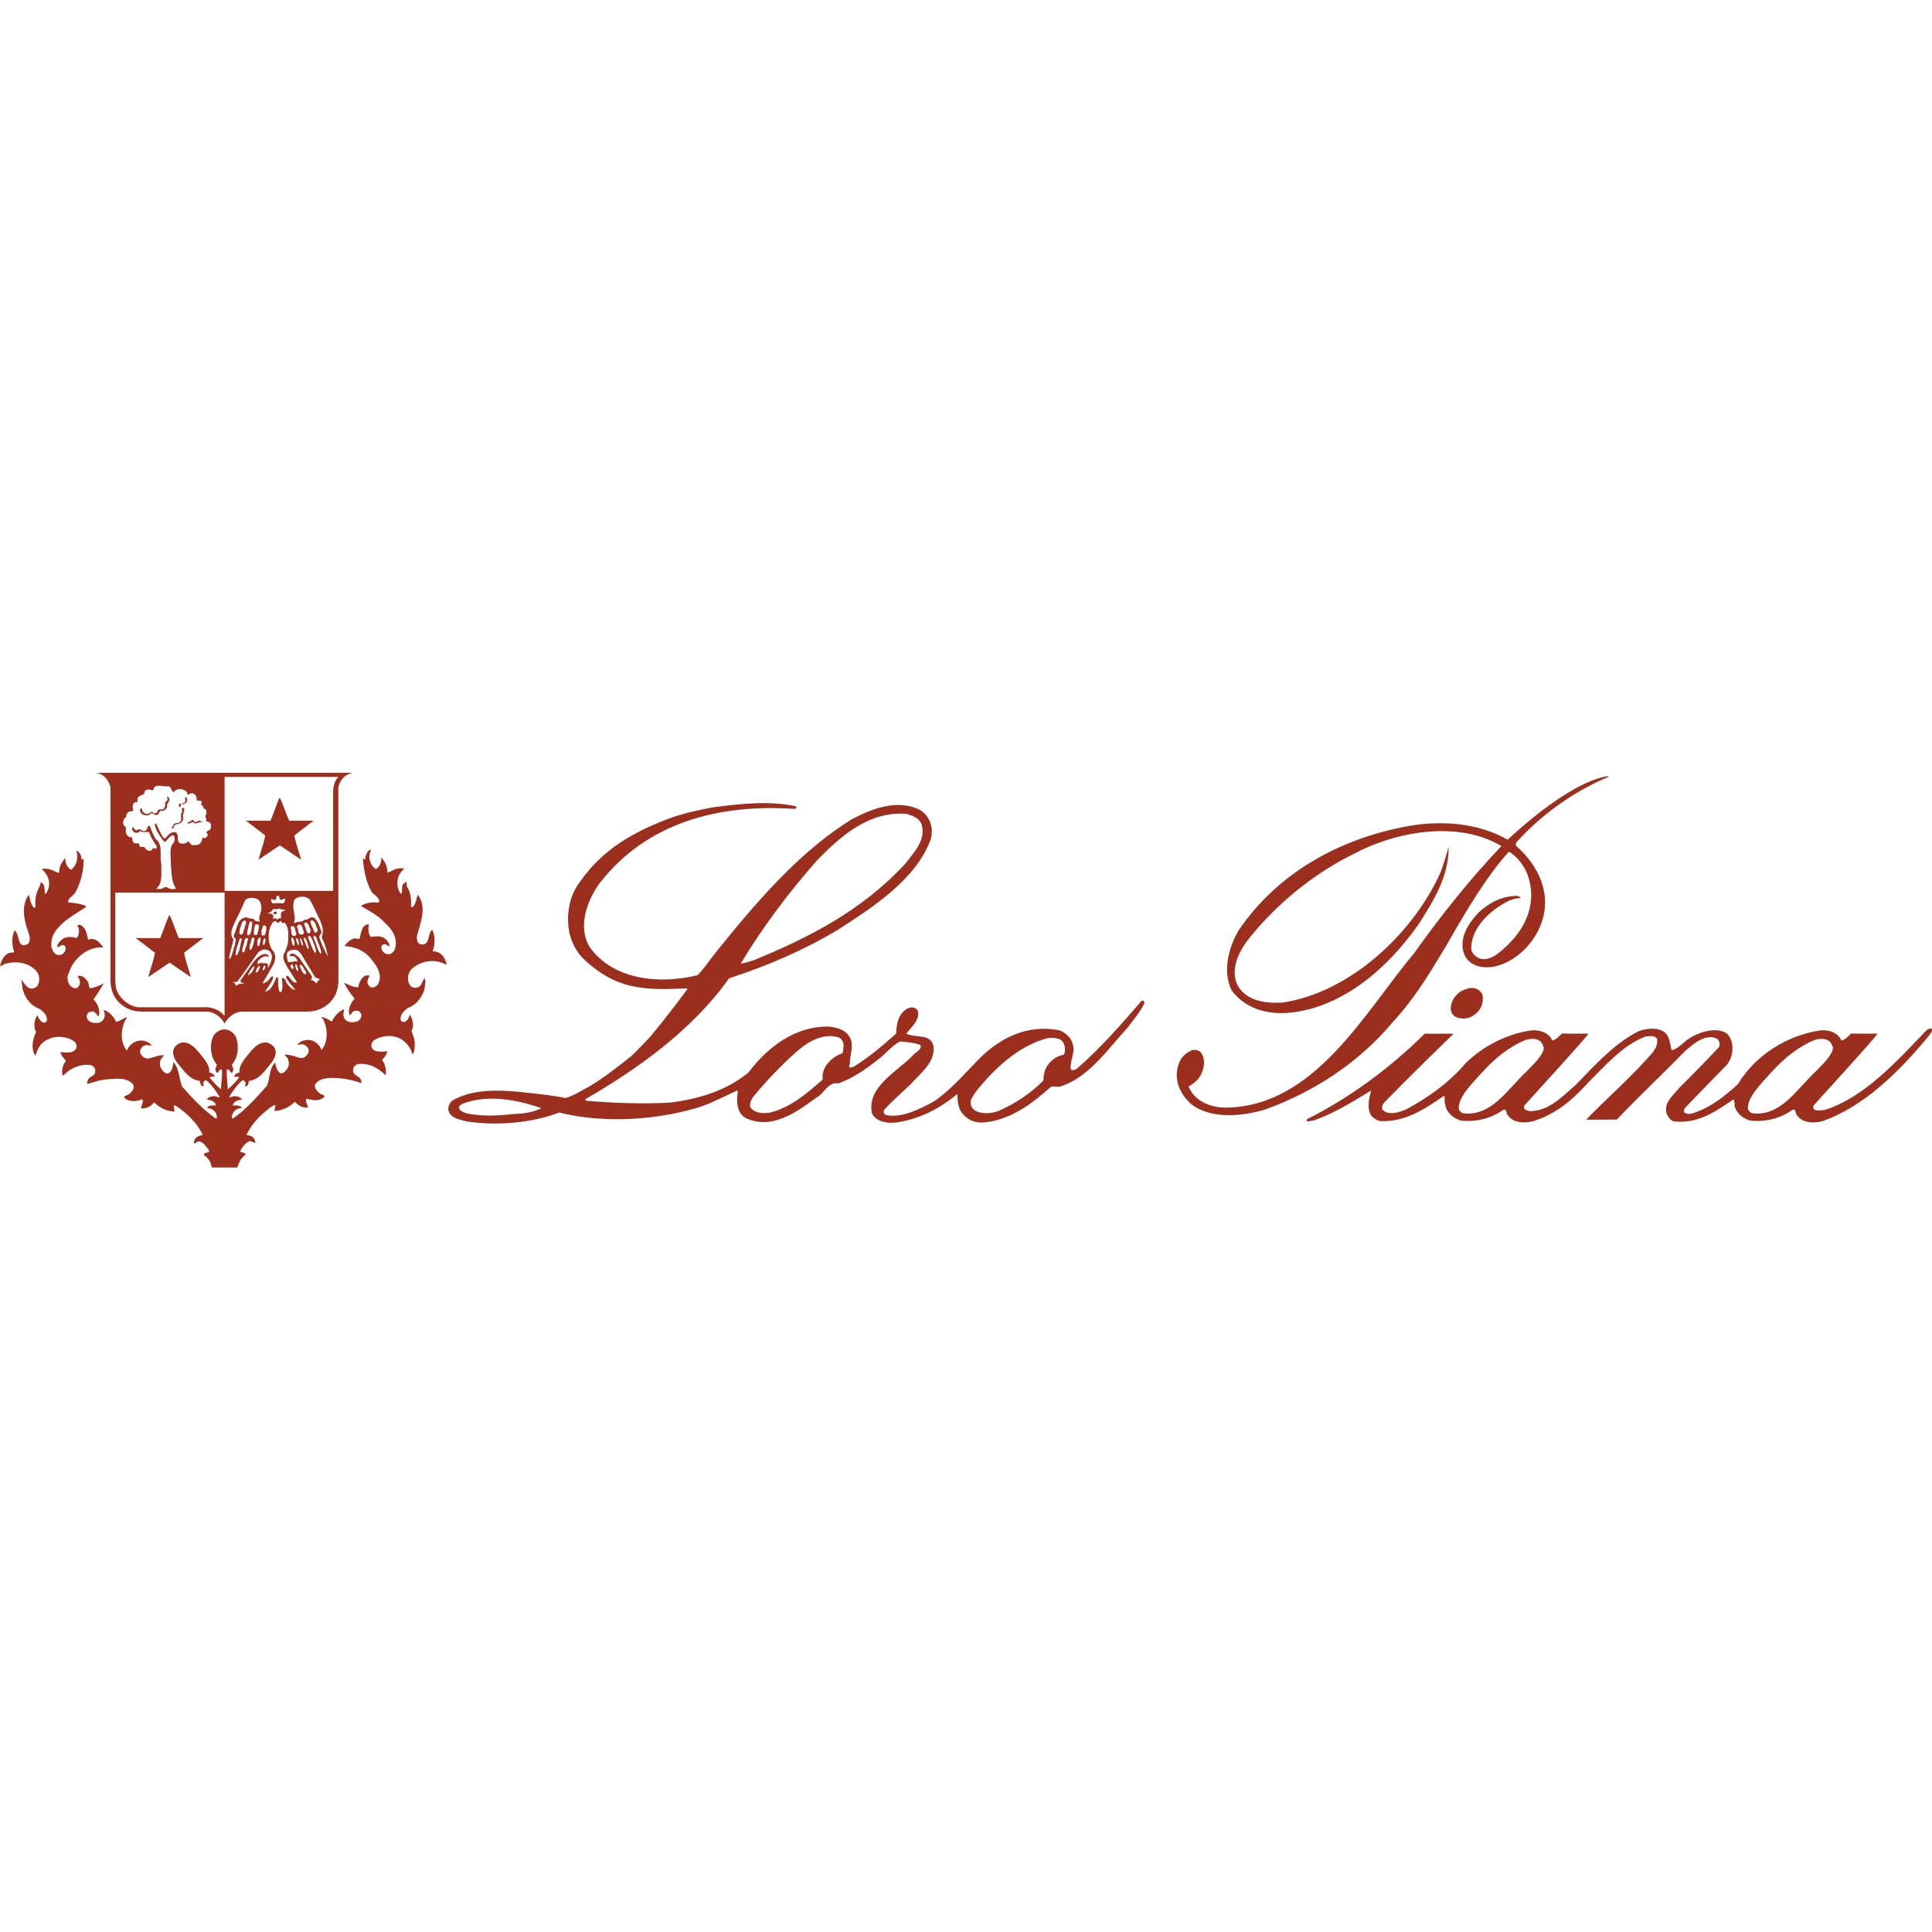 <svg width="180" height="180" viewBox="0 0 180 180" fill="none" xmlns="http://www.w3.org/2000/svg">
<g clip-path="url(#clip0_520_137)">
<path d="M20.924 95.362C20.639 94.791 19.998 94.319 19.365 94.247H13.399C12.711 94.247 12.154 94.173 11.532 93.757C10.571 93.114 10.247 92.15 10.294 91.106V73.388C10.223 72.921 9.88 72.297 9.257 72.082C9.132 72.038 8.927 72 8.927 72H32.894C32.894 72 32.689 72.037 32.563 72.082C31.939 72.302 31.588 72.921 31.519 73.388L31.529 91.106C31.573 92.15 31.253 93.117 30.29 93.757C29.667 94.17 29.111 94.247 28.422 94.247H22.456C21.823 94.319 21.208 94.791 20.924 95.362ZM29.262 87.207C29.169 87.233 29.244 87.314 29.189 87.358C29.483 87.823 29.492 88.394 29.85 88.83C29.887 88.822 29.923 88.849 29.941 88.813C29.887 88.295 29.628 87.859 29.483 87.377C29.455 87.296 29.372 87.171 29.262 87.207ZM29.042 85.726L28.931 85.815C28.922 86.163 29.189 86.456 29.262 86.796C29.308 86.84 29.354 86.913 29.436 86.885C29.528 86.832 29.628 86.733 29.592 86.609C29.428 86.305 29.436 85.842 29.042 85.726ZM28.793 87.179C28.702 87.207 28.702 87.314 28.711 87.395C28.931 87.831 29.033 88.312 29.299 88.724C29.335 88.758 29.41 88.758 29.436 88.706C29.436 88.348 29.289 88.054 29.169 87.741C29.078 87.546 29.023 87.269 28.793 87.179ZM28.464 85.94C28.383 85.984 28.345 86.028 28.335 86.109C28.464 86.386 28.509 86.689 28.665 86.949C28.721 86.938 28.793 86.966 28.84 86.93C28.978 86.868 28.922 86.661 28.904 86.537C28.747 86.34 28.785 85.957 28.464 85.94ZM28.335 87.314C28.234 87.6 28.5 87.841 28.528 88.126C28.611 88.215 28.629 88.42 28.776 88.402C28.747 88.161 28.657 87.947 28.601 87.715C28.538 87.573 28.454 87.395 28.335 87.314ZM27.978 87.377L27.941 87.42C27.961 87.636 28.052 87.831 28.116 88.037C28.152 88.071 28.197 88.143 28.244 88.081C28.226 87.823 28.134 87.563 27.978 87.377ZM28.023 89.857C27.794 89.991 28.059 90.258 28.116 90.438C28.197 90.562 28.3 90.848 28.509 90.74L28.528 90.571C28.335 90.339 28.27 90.044 28.023 89.857ZM27.849 86.136C27.75 86.163 27.637 86.269 27.675 86.394C27.859 86.609 27.694 87.171 28.179 87.054C28.317 87.046 28.335 86.885 28.307 86.796C28.161 86.572 28.234 86.127 27.849 86.136ZM27.564 87.42C27.584 87.653 27.683 87.849 27.759 88.064H27.803C27.895 87.92 27.822 87.751 27.786 87.607C27.739 87.519 27.703 87.358 27.564 87.42ZM27.539 89.821C27.491 90.062 27.539 90.303 27.721 90.481C27.895 90.32 27.666 90.116 27.675 89.928C27.657 89.884 27.602 89.812 27.539 89.821ZM27.694 83.628L27.455 83.798C27.162 84.36 27.437 85.011 27.473 85.601C27.428 85.734 27.381 85.895 27.428 86.047C27.675 85.769 28.134 86.002 28.354 85.681C28.721 85.779 28.876 85.334 29.235 85.493C29.648 85.797 29.756 86.287 29.923 86.733C30.06 87.011 29.657 87.109 29.767 87.395C29.967 87.992 30.234 88.553 30.538 89.107C30.49 88.662 30.336 88.26 30.208 87.849C30.125 87.607 29.887 87.377 30.033 87.1C30.17 86.635 29.978 86.145 29.812 85.726C29.483 85.082 29.226 84.413 28.84 83.798C28.556 83.512 28.052 83.477 27.694 83.628ZM27.171 87.358C27.079 87.537 27.224 87.688 27.206 87.866C27.28 87.938 27.244 88.17 27.408 88.081C27.491 87.965 27.419 87.796 27.408 87.653C27.344 87.546 27.354 87.314 27.171 87.358ZM27.171 86.305C27.107 86.324 27.061 86.386 27.079 86.456C27.197 86.708 27.013 87.216 27.455 87.207C27.794 87.054 27.464 86.716 27.473 86.475C27.428 86.359 27.317 86.215 27.171 86.305ZM27.137 89.838C27.068 89.91 27.079 90.009 27.079 90.098C27.137 90.161 27.16 90.312 27.332 90.267V90.098C27.298 89.999 27.285 89.838 27.137 89.838ZM26.813 88.679C26.639 88.929 26.767 89.269 26.795 89.536C26.877 89.758 27.107 89.563 27.28 89.625C27.408 89.517 27.574 89.545 27.721 89.607C27.683 89.393 27.564 89.161 27.344 89.088C27.224 89.01 27.096 89.161 26.987 89.045C26.977 88.982 27.006 88.938 27.061 88.893C27.363 88.706 27.611 89.028 27.849 89.196L29.042 90.927C29.078 91.062 29.07 91.248 28.931 91.319C29.162 91.311 29.362 91.463 29.483 91.641C29.528 91.471 29.694 91.293 29.812 91.248C29.657 91.132 29.455 91.142 29.327 90.999L28.088 88.938C27.968 88.787 27.849 88.581 27.648 88.509C27.354 88.457 27.043 88.5 26.813 88.679ZM25.317 83.752C25.18 83.86 25.299 84.048 25.364 84.165C25.666 84.136 26.061 84.129 26.4 84.165C26.502 84.056 26.565 83.941 26.573 83.798C26.502 83.602 26.336 83.852 26.199 83.843C25.988 83.807 26.07 83.574 25.959 83.459C25.647 83.396 25.831 83.752 25.63 83.843C25.519 83.896 25.428 83.779 25.317 83.752ZM25.428 84.717C25.317 84.914 25.117 85.064 24.895 85.11C25.106 85.1 25.317 85.092 25.446 85.28C25.519 85.396 25.419 85.521 25.446 85.618C25.501 85.637 25.519 85.591 25.557 85.574C25.685 85.493 25.767 85.645 25.868 85.681C25.933 85.654 25.914 85.591 25.978 85.556C26.042 85.503 26.106 85.574 26.181 85.574V85.064C26.227 84.859 26.502 84.94 26.547 84.743C26.363 84.77 26.171 84.708 25.997 84.637C25.849 84.762 25.602 84.663 25.428 84.717ZM24.685 87.395C24.45 87.51 24.536 87.804 24.484 88.019L24.61 88.037C24.674 87.841 24.813 87.607 24.685 87.395ZM24.895 90.865C24.786 91.125 24.548 91.338 24.484 91.614C24.648 91.633 24.749 91.508 24.876 91.445C25.106 91.311 25.135 91.035 25.364 90.954C25.455 90.972 25.455 91.07 25.446 91.142C25.273 91.589 24.951 91.971 24.702 92.391C25.327 92.266 25.519 91.543 25.758 91.062C25.812 91.07 25.886 91.035 25.914 91.106C25.904 91.471 25.923 91.874 25.978 92.239C26.005 92.337 26.088 92.488 26.217 92.409C26.363 92.053 26.318 91.551 26.263 91.168L26.326 91.106C26.639 91.168 26.611 91.525 26.795 91.722C26.987 91.945 27.235 92.222 27.501 92.212C27.224 91.811 26.803 91.463 26.639 91.017C26.667 90.954 26.748 90.874 26.813 90.927C27.088 91.142 27.235 91.579 27.63 91.551V91.463L26.795 90.142C26.593 89.758 26.29 89.393 26.438 88.893C26.639 88.536 26.776 88.153 26.84 87.741C26.868 87.117 26.932 86.413 26.53 85.966C26.482 85.966 26.428 85.948 26.4 86.002C26.281 86.028 26.263 85.895 26.199 85.833C26.097 85.815 26.016 85.859 25.978 85.94C25.878 86.057 25.794 85.895 25.712 85.833C25.383 85.769 25.317 86.145 25.188 86.324C24.932 87.064 24.951 88.064 25.492 88.662C25.959 89.474 25.217 90.179 24.895 90.865ZM24.702 89.945C24.501 89.981 24.52 90.222 24.455 90.375C24.511 90.427 24.566 90.375 24.611 90.357C24.676 90.232 24.767 90.098 24.702 89.945ZM24.749 86.262C24.465 86.1 24.465 86.43 24.419 86.582C24.273 86.672 24.435 86.913 24.345 87.073C24.392 87.162 24.511 87.171 24.611 87.162C24.74 87.054 24.73 86.895 24.786 86.751C24.804 86.6 24.859 86.386 24.749 86.262ZM24.17 87.358C23.923 87.5 24.007 87.859 23.979 88.126L24.089 88.143C24.225 88.037 24.189 87.841 24.262 87.697C24.236 87.582 24.381 87.35 24.17 87.358ZM24.17 89.963C23.979 90.134 23.831 90.357 23.822 90.606H23.905C23.988 90.571 24.051 90.49 24.089 90.42C24.126 90.276 24.3 90.081 24.17 89.963ZM23.777 86.136L23.686 86.43C23.686 86.644 23.611 86.859 23.667 87.073C23.758 87.136 23.896 87.126 23.979 87.054C24.025 86.769 24.145 86.51 24.126 86.198C24.043 86.109 23.896 86.091 23.777 86.136ZM23.538 87.358L23.445 87.439C23.419 87.796 23.135 88.135 23.291 88.492C23.335 88.5 23.364 88.484 23.401 88.465C23.601 88.161 23.638 87.796 23.712 87.439C23.694 87.367 23.611 87.341 23.538 87.358ZM23.712 89.991C23.409 90.179 23.226 90.535 23.098 90.848H23.179C23.465 90.624 23.694 90.312 23.712 89.991ZM23.272 85.859C23.152 86.234 23.043 86.618 23.024 87.037C23.034 87.136 23.19 87.136 23.272 87.1C23.445 86.76 23.465 86.35 23.51 85.966C23.483 85.859 23.373 85.842 23.272 85.859ZM22.832 87.483L22.584 88.402C22.566 88.5 22.539 88.643 22.612 88.724C22.676 88.742 22.714 88.706 22.768 88.679C22.878 88.26 23.081 87.849 23.098 87.42C23.006 87.377 22.887 87.395 22.832 87.483ZM22.584 85.877L22.346 86.537C22.346 86.708 22.245 86.885 22.346 87.037C22.419 87.117 22.539 87.054 22.612 87.011L22.897 86.091C22.924 85.993 22.951 85.85 22.878 85.769C22.75 85.734 22.676 85.815 22.584 85.877ZM22.328 87.465C22.189 87.956 21.96 88.42 21.951 88.965C21.978 88.999 22.016 89.01 22.061 88.999C22.328 88.652 22.355 88.206 22.456 87.787C22.475 87.661 22.584 87.528 22.475 87.42C22.429 87.431 22.355 87.395 22.328 87.465ZM22.107 91.463C21.989 91.516 21.813 91.445 21.703 91.535C21.887 91.535 21.96 91.749 22.016 91.874C22.171 91.641 22.475 91.606 22.74 91.659C22.648 91.508 22.346 91.596 22.411 91.338L23.648 89.58C23.979 89.206 24.364 88.813 24.876 88.893C24.951 88.965 25.024 89.035 25.033 89.133C25.005 89.143 24.997 89.187 24.97 89.178C24.832 88.999 24.611 89.133 24.455 89.178C24.217 89.322 23.979 89.5 23.979 89.776C24.051 89.821 24.153 89.776 24.217 89.733C24.355 89.66 24.501 89.769 24.611 89.75C24.749 89.696 24.906 89.74 24.97 89.884C24.96 90.009 24.988 90.152 24.942 90.267C25.143 89.812 25.483 89.339 25.254 88.787C25.188 88.643 25.024 88.536 24.876 88.492C24.548 88.394 24.273 88.546 24.043 88.75C23.39 89.652 22.786 90.571 22.107 91.463ZM21.749 87.5C21.649 88.1 21.419 88.652 21.354 89.259C21.409 89.276 21.337 89.384 21.419 89.348C21.685 88.938 21.711 88.438 21.906 88.001C21.859 87.778 22.135 87.465 21.813 87.358C21.794 87.251 21.768 87.1 21.841 87.011C22.107 86.448 22.107 85.503 22.987 85.466C23.162 85.627 23.456 85.521 23.648 85.645C23.749 85.868 24.043 85.833 24.198 85.877C24.014 85.359 24.428 84.977 24.345 84.439C24.318 84.129 24.189 83.834 23.868 83.718C23.529 83.61 23.081 83.61 22.832 83.887C22.519 84.637 22.144 85.368 21.794 86.109C21.613 86.51 21.372 87.117 21.749 87.5ZM14.512 78.185C15.246 78.739 14.823 79.756 15.035 80.523C14.979 81.264 15.227 82.219 14.576 82.772C14.631 82.861 14.76 82.781 14.842 82.834C15.107 82.861 15.281 82.62 15.521 82.647C15.759 82.807 16.117 82.915 16.401 82.772C15.943 82.157 16.016 81.326 15.914 80.568C15.961 79.854 15.677 78.952 16.245 78.426C16.281 78.221 16.292 77.971 16.162 77.802C15.823 77.874 15.66 78.159 15.431 78.399C15.329 78.479 15.263 78.355 15.191 78.291C14.862 77.83 14.496 77.364 14.421 76.787C14.433 76.73 14.496 76.723 14.55 76.73C14.796 77.186 14.934 77.686 15.281 78.105L15.393 78.123C15.613 77.855 15.924 77.445 16.337 77.542C16.796 77.749 16.328 78.399 16.823 78.579C17.09 78.64 17.356 78.579 17.549 78.381L17.834 78.703C18.016 78.792 18.254 78.72 18.447 78.703C18.704 78.604 18.851 78.346 18.843 78.079C18.915 77.989 18.998 78.132 19.109 78.079C19.254 78.024 19.374 77.881 19.356 77.721C18.961 77.373 19.694 77.445 19.639 77.096C19.686 76.945 19.657 76.766 19.574 76.651C19.465 76.606 19.382 76.498 19.245 76.543C19.135 76.463 19.265 76.365 19.217 76.258C18.989 76.036 19.336 75.82 19.217 75.535C19.217 75.375 19.025 75.365 18.934 75.277C18.979 75.204 18.952 75.089 18.869 75.061C18.576 75.025 18.879 74.803 18.777 74.678C18.659 74.517 18.485 74.616 18.337 74.59C18.337 74.321 18.29 74.045 18.008 73.929C17.814 73.839 17.677 73.992 17.521 74.054C17.447 74.018 17.466 73.938 17.437 73.884C17.383 73.67 17.145 73.608 16.97 73.545C16.639 73.438 16.364 73.599 16.136 73.822C15.97 73.651 15.97 73.322 15.677 73.241C15.227 73.367 14.65 72.975 14.328 73.41C14.31 73.83 13.998 73.49 13.76 73.563C13.64 73.572 13.53 73.626 13.475 73.732C13.493 74.072 13.126 74.072 12.925 74.206C12.823 74.338 12.751 74.517 12.816 74.696C12.759 74.777 12.65 74.722 12.567 74.741C12.291 74.91 12.365 75.266 12.42 75.507C12.31 75.615 12.154 75.58 12.017 75.615C11.862 75.723 11.713 75.874 11.777 76.088C11.502 76.249 11.384 76.633 11.539 76.928C11.796 76.98 11.732 77.257 11.713 77.436C11.705 77.676 11.862 77.908 12.091 77.998C12.495 77.918 12.228 78.381 12.458 78.506C12.604 78.622 12.796 78.568 12.944 78.579C12.97 78.649 12.953 78.739 12.989 78.81C13.062 78.952 13.282 78.917 13.429 78.898L13.632 79.149C13.732 79.23 13.85 79.284 13.998 79.255C14.218 79.265 14.229 78.837 14.465 79.086C14.594 79.077 14.613 78.944 14.594 78.828C14.283 78.417 14.061 77.962 13.869 77.507L13.32 77.525C13.191 77.534 13.016 77.311 12.925 77.542C12.796 77.614 12.687 77.597 12.549 77.568C12.394 77.48 12.291 77.32 12.31 77.141C12.346 77.115 12.356 77.052 12.42 77.079C12.466 77.105 12.458 77.151 12.485 77.186C12.539 77.294 12.659 77.364 12.786 77.356C13.044 77.043 13.237 77.578 13.54 77.399C13.741 77.311 13.687 77.079 13.824 76.945C13.892 76.945 13.953 76.945 13.99 76.996C14.101 77.415 14.31 77.809 14.512 78.185ZM12.828 93.845L18.869 93.847C19.662 93.757 20.511 94.091 20.924 94.671V83.16H10.742V91.414L10.806 92.025C11.007 92.881 11.865 93.689 12.828 93.845ZM31.038 74.013C31.038 73.406 31.094 72.834 31.516 72.384H20.924V83.003H31.038V74.013ZM25.602 84.931C25.685 84.919 25.748 84.955 25.805 85.029C25.805 85.077 25.741 85.149 25.693 85.173C25.621 85.149 25.501 85.221 25.474 85.112C25.474 85.029 25.538 84.944 25.602 84.931ZM13.118 75.32C13.311 75.294 13.21 75.535 13.302 75.615C13.356 75.713 13.475 75.776 13.585 75.812C13.906 75.972 14.081 75.401 14.328 75.766C14.494 75.82 14.631 75.705 14.686 75.58C14.723 75.223 15.255 75.624 15.347 75.187C15.466 75.035 15.263 74.714 15.521 74.652C15.604 74.572 15.649 74.411 15.566 74.313C15.54 74.303 15.54 74.268 15.54 74.25C15.668 74.187 15.759 74.338 15.787 74.437C15.815 74.751 15.457 74.866 15.585 75.187C15.512 75.365 15.318 75.535 15.126 75.554C14.742 75.428 14.905 75.954 14.55 75.919C14.337 75.981 14.218 75.615 14.025 75.812C13.888 76.017 13.613 75.964 13.41 75.937C13.237 75.883 13.082 75.705 13.053 75.535C13.044 75.445 13.062 75.375 13.118 75.32ZM16.117 76.945C16.153 76.606 16.594 76.748 16.796 76.561C17.025 76.302 16.714 75.91 16.97 75.66C16.989 75.526 16.943 75.419 16.934 75.294C17.034 75.249 17.164 75.277 17.172 75.401C17.164 75.66 16.989 75.874 17.062 76.132C17.052 76.241 17.098 76.428 16.97 76.517C16.786 76.9 16.19 76.624 16.181 77.115C16.117 77.23 15.961 77.177 15.87 77.158C16.016 77.186 16.062 77.026 16.117 76.945ZM16.753 74.866C16.821 74.848 16.87 74.902 16.918 74.91C16.786 74.99 16.87 75.178 16.728 75.214C16.645 75.124 16.632 74.946 16.753 74.866ZM17.282 74.652C17.32 74.509 17.164 74.392 17.264 74.268C17.376 74.25 17.401 74.375 17.437 74.437C17.447 74.572 17.429 74.687 17.347 74.784C17.218 74.803 17.09 75.018 16.97 74.893C17.072 74.795 17.218 74.803 17.282 74.652ZM17.786 76.498C17.851 76.463 17.896 76.32 17.989 76.392C18.053 76.453 18.08 76.561 18.182 76.579C18.41 76.614 18.564 76.311 18.756 76.534C18.83 76.552 18.925 76.525 18.952 76.606C18.584 76.435 18.282 76.945 17.961 76.579C17.797 76.641 17.622 76.802 17.437 76.687C17.483 76.561 17.685 76.597 17.786 76.498ZM13.806 91.035C14.021 90.254 14.291 89.553 14.439 88.768C13.85 88.305 12.641 87.395 12.641 87.395L14.923 87.399C15.238 86.702 15.457 85.905 15.787 85.217C16.117 85.905 16.35 86.702 16.662 87.399L18.946 87.395C18.946 87.395 17.736 88.305 17.148 88.768C17.295 89.553 17.576 90.276 17.78 91.035L15.8 89.687L13.806 91.035ZM24.079 80.104C24.294 79.322 24.566 78.622 24.712 77.838C24.126 77.373 22.914 76.463 22.914 76.463L25.199 76.467C25.509 75.772 25.73 74.972 26.061 74.286C26.391 74.972 26.624 75.772 26.935 76.467L29.22 76.463C29.22 76.463 28.009 77.373 27.423 77.838C27.569 78.622 27.849 79.346 28.056 80.104L26.073 78.756L24.079 80.104ZM42.107 102.563C44.495 101.121 47.857 101.672 50.609 101.974C51.302 102.082 52.008 102.138 52.672 102.303C53.491 102.082 54.197 101.575 54.945 101.204C56.245 100.408 57.488 99.459 58.715 98.471C58.773 98.498 60.54 96.644 60.581 96.588C61.781 95.145 62.924 93.663 64.026 92.177V92.082C62.629 92.137 61.294 92.224 59.704 92.016C57.741 91.762 56.103 90.951 54.481 89.444C52.352 87.469 52.7 84.169 53.76 82.548C55.764 79.539 58.311 77.815 62.123 76.338C63.716 75.72 65.537 75.39 66.37 75.225C68.843 74.896 71.695 74.566 74.167 75.129C74.223 75.157 74.195 75.211 74.195 75.266C74.167 75.335 74.082 75.307 74.027 75.362C66.907 74.882 60.24 76.654 55.863 82.286C54.692 83.922 53.787 86.327 54.945 88.249C57.177 91.326 61.443 91.725 64.987 90.859C65.666 90.173 66.174 89.362 66.781 88.62C70.339 84.197 74.477 79.319 79.392 76.311C81.213 75.349 83.671 74.388 85.762 75.487C86.665 76.105 86.976 77.108 86.737 78.124C85.407 81.919 81.256 84.567 77.995 86.669C74.816 88.565 71.427 90.008 67.923 91.148C64.506 95.97 59.408 99.597 54.508 102.427C54.508 102.523 54.621 102.523 54.677 102.563C57.19 102.769 59.916 102.866 62.403 102.73C65.099 102.386 67.628 101.644 69.731 99.926C71.525 97.536 74.069 95.626 77.146 95.64C78.007 95.709 78.983 95.984 79.279 96.89C79.505 97.605 79.166 98.347 79.181 99.102C79.166 99.198 79.082 99.281 79.109 99.391C79.223 99.541 79.392 99.404 79.519 99.391C80.918 98.538 82.216 97.439 83.487 96.3C83.531 95.392 83.671 94.43 84.574 93.95C84.759 93.923 84.942 93.786 85.153 93.895C85.356 93.923 85.507 94.115 85.55 94.322C85.591 95.145 84.915 95.681 84.434 96.3C85.267 96.74 86.723 96.245 86.976 97.481C87.132 98.993 85.804 99.94 84.844 101.012C84.039 101.795 83.093 102.578 82.373 103.416C82.259 103.608 82.39 103.865 82.57 103.884C83.996 104.192 85.709 103.333 87.047 102.592C88.572 101.547 89.827 100.075 91.141 98.731C93.141 96.687 95.747 95.392 98.711 95.997C99.234 96.176 99.786 96.671 99.927 97.219C100.225 98.085 99.659 98.8 99.756 99.623C99.941 99.777 100.125 99.665 100.294 99.597C102.525 97.673 104.504 95.392 106.368 93.236C106.537 93.18 106.593 93.319 106.634 93.428C106.254 94.266 105.604 94.994 105.038 95.765C103.246 97.701 101.522 100.256 99.009 101.149C98.56 101.358 98.275 101.163 97.921 101.245C96.1 102.882 94.178 104.295 91.765 104.57C90.803 104.666 90.003 104.305 89.49 103.485C89.16 102.959 89.222 101.931 89.179 101.931C87.526 103.306 85.691 104.24 83.586 104.57C82.697 104.694 81.722 104.543 81.256 103.786C80.676 101.342 83.473 99.913 85.013 98.374C85.253 98.003 85.918 97.839 85.762 97.358C85.169 97.137 84.505 97.097 83.855 97.028C83.064 97.439 82.442 98.278 81.694 98.8C80.564 99.693 79.407 100.476 78.093 100.944C77.161 100.751 76.794 101.877 76.102 102.235C74.209 103.608 71.936 105.298 69.492 104.172C68.588 103.663 68.617 102.578 68.744 101.672L68.672 101.602C67.288 102.222 65.961 102.976 64.477 103.347C60.666 104.391 56.019 104.639 52.107 103.649C49.551 104.612 46.5 104.899 43.59 104.501C42.912 104.323 41.967 104.227 41.768 103.416C41.755 103.086 41.867 102.798 42.107 102.563ZM43.124 102.825C42.969 102.908 42.672 103.044 42.785 103.292C42.912 103.553 43.195 103.608 43.42 103.719C44.834 104.034 46.485 103.952 47.897 103.786C48.803 103.76 49.706 103.621 50.439 103.251C48.238 102.468 45.455 101.931 43.124 102.825ZM76.13 80.144C73.431 83.221 71.031 86.408 69.012 89.775C69.393 89.733 69.817 89.582 70.199 89.472C75.296 87.383 80.282 84.869 84.335 80.474C85.153 79.403 86.242 78.344 85.888 76.874C85.705 76.228 84.984 75.967 84.405 75.816C80.974 75.596 78.46 77.768 76.13 80.144ZM70.17 102.194C69.973 102.481 69.831 102.811 69.901 103.156C70.268 103.704 71.017 103.746 71.652 103.677C73.574 103.238 75.113 101.931 76.639 100.585C76.651 100.408 76.61 100.118 76.68 99.926C76.865 99.13 77.683 98.374 78.475 98.141C78.601 97.922 78.545 97.632 78.601 97.385C78.573 97.097 78.46 96.822 78.162 96.656C76.779 96.231 75.395 96.959 74.336 97.879C72.826 99.185 71.412 100.695 70.17 102.194ZM91.692 100.791C91.228 101.328 90.719 101.864 90.464 102.496C90.365 102.839 90.479 103.197 90.774 103.416C91.41 103.841 92.398 103.76 93.076 103.485C94.575 102.811 96.028 101.891 97.214 100.656C97.214 100.173 97.314 99.748 97.526 99.364C97.879 98.813 98.445 98.36 99.079 98.278C99.249 98.141 99.208 97.879 99.22 97.646C99.178 97.33 99.065 97 98.74 96.822C98.359 96.698 97.879 96.629 97.484 96.753C95.266 97.37 93.274 98.978 91.692 100.791ZM111.045 97.851C111.327 97.769 111.639 97.839 111.85 98.016C112.358 98.622 112.203 99.57 111.85 100.187C111.624 100.64 111.186 100.984 110.734 101.218C111.27 102.591 112.781 103.195 114.223 103.195C122.512 103.086 127.131 94.306 131.749 88.813C134.192 85.377 136.847 82.025 139.884 78.825C135.802 76.393 130.01 77.478 126.128 79.553C122.385 81.393 118.77 84.306 116.087 87.796C115.31 88.921 114.632 90.42 115.31 91.821C116.171 93.277 117.908 93.51 119.547 93.401C125.832 92.425 131.635 86.971 134.192 81.324C134.488 80.528 134.743 79.718 134.969 78.892C134.996 81.613 133.599 83.867 132.187 86.078C129.348 90.144 125.182 93.811 120.225 94.347C118.05 94.555 116.003 93.977 114.731 92.246C113.883 90.447 114.476 88.249 115.408 86.669C119.25 81.022 125.352 77.904 131.749 76.874C134.829 76.434 137.935 76.791 140.462 78.233C140.49 78.233 145.854 73.018 149.685 72.326C149.743 72.339 149.84 72.298 149.882 72.367C146.89 73.631 144.107 75.513 141.719 78C141.551 78.261 141.113 78.454 141.24 78.797C143.343 80.625 144.587 83.275 143.612 85.983C142.948 87.919 141.07 89.8 138.938 90.104C137.947 90.199 136.932 89.939 136.465 89.018C135.832 87.534 136.734 86.091 137.779 84.993C138.782 84.086 139.926 83.483 141.31 83.467C141.451 83.51 141.65 83.523 141.678 83.674C141.246 83.664 140.633 83.839 140.195 84.127C138.614 84.993 136.989 86.628 137.073 88.482C137.158 88.894 137.61 89.265 138.021 89.348C138.853 89.431 139.428 88.97 140.026 88.455C142.27 86.51 143.316 83.949 142.228 81.269C141.891 80.541 141.324 79.773 140.59 79.347C137.91 82.171 134.616 88.428 134.558 88.413C133.175 90.722 131.778 93.029 129.855 95.118C126.537 99.102 122.314 101.767 117.823 103.389C115.692 104.007 112.767 104.308 110.932 102.825C109.858 101.849 109.293 100.421 109.858 99.034C110.042 98.498 110.508 98.071 111.045 97.851ZM136.085 92.369C136.507 92.177 136.992 91.925 137.511 92.11C137.818 92.218 138.034 92.457 138.117 92.673C138.261 93.428 137.977 94.143 137.313 94.582C136.86 94.954 136.072 94.98 135.577 94.72C135.379 94.541 135.262 94.519 135.166 94.088C135.124 93.373 135.52 92.755 136.085 92.369ZM165.037 99.898C164.144 100.89 162.696 102.297 162.86 103.361C162.947 103.526 163.073 103.677 163.271 103.718C165.898 104.049 167.423 101.451 169.132 99.858C169.739 99.225 170.417 98.634 170.727 97.879C170.841 97.576 170.671 97.316 170.531 97.097C170.177 96.697 169.514 96.753 169.062 96.89C167.565 97.509 166.225 98.58 165.037 99.898ZM138.097 99.898C137.205 100.89 135.757 102.297 135.922 103.361C136.007 103.526 136.135 103.677 136.331 103.718C138.958 104.049 140.483 101.451 142.192 99.858C142.799 99.225 143.477 98.634 143.789 97.879C143.902 97.576 143.734 97.316 143.591 97.097C143.238 96.697 142.574 96.753 142.122 96.89C140.626 97.509 139.285 98.58 138.097 99.898ZM134.587 102.469C134.587 102.35 134.593 102.269 134.601 102.165C134.558 102.097 134.475 102.152 134.432 102.165C132.666 103.373 130.859 104.57 128.557 104.447C128.218 104.335 127.864 104.157 127.681 103.813C127.248 102.984 127.766 101.629 127.752 101.602C126 102.66 124.264 103.746 122.358 104.405C122.159 104.364 121.65 104.665 121.75 104.281C125.62 102.358 129.461 99.559 132.739 96.304C133.585 96.304 135.481 96.317 135.439 96.304C133.714 97.966 130.943 100.681 129.276 102.399C129.03 102.657 128.642 102.975 128.797 103.389C129.39 103.978 130.406 103.62 131.001 103.361C132.993 102.303 135.085 100.82 136.532 99.069C138.199 97.431 140.408 96.331 142.672 95.997C143.422 95.942 144.129 96.148 144.538 96.766C144.565 96.822 144.565 96.89 144.637 96.932C144.918 96.905 145.308 96.51 145.513 96.299C146.367 96.304 147.196 96.304 147.996 96.304C147.501 96.99 143.535 101.328 142.094 102.921C141.952 103.053 141.98 103.223 142.065 103.361C142.362 103.526 142.581 103.555 142.907 103.499C144.496 103.327 145.623 102.093 146.833 101.053C148.597 99.225 150.489 97.137 152.693 96.066C153.399 95.805 154.43 95.694 155.065 96.162C155.602 96.601 155.573 97.275 155.744 97.851C156.336 97.728 156.811 97.135 157.268 96.822C157.647 96.562 158.018 96.39 158.329 96.272C159.091 95.984 160.164 95.79 160.898 96.299C161.492 96.916 161.519 97.839 161.237 98.607C161.125 98.842 161.018 99.086 160.828 99.266C159.613 100.517 158.384 101.767 157.171 103.031C157.011 103.189 156.845 103.361 156.901 103.621C157.311 103.978 157.847 103.649 158.257 103.526C159.599 102.99 160.799 102.028 161.915 101.012C163.568 98.263 166.534 96.45 169.613 95.997C170.36 95.942 171.066 96.148 171.478 96.766C171.504 96.822 171.504 96.89 171.574 96.932C171.857 96.905 172.246 96.51 172.452 96.299C173.306 96.304 174.135 96.304 174.935 96.304C174.44 96.99 170.474 101.328 169.034 102.921C168.892 103.053 168.92 103.223 169.006 103.361C169.301 103.526 169.754 103.444 170.079 103.389C173.737 102.193 176.659 98.937 179.441 96.038C179.583 95.887 179.795 95.79 179.979 95.833C180.064 96.066 179.866 96.272 179.738 96.466C177.026 99.762 173.666 103.125 169.739 104.473C168.962 104.653 167.988 104.638 167.479 103.978C167.234 103.774 167.353 103.389 167.07 103.361C165.941 104.157 164.598 104.556 163.101 104.405C162.438 104.267 161.716 103.677 161.604 102.99C161.62 102.784 161.591 102.591 161.506 102.427C159.84 103.553 158.158 104.735 155.956 104.473C155.67 104.461 155.299 103.945 155.237 103.581C155.079 102.646 155.913 102.028 156.465 101.342C157.721 100.104 158.935 98.854 160.121 97.591C160.278 97.402 160.194 97.164 160.151 96.986C160.023 96.712 159.726 96.683 159.472 96.629C158.497 96.616 157.791 97.261 157.072 97.851C154.91 100.064 152.749 102.082 150.632 104.308C149.774 104.307 147.808 104.334 147.778 104.307C149.586 102.452 151.788 100.507 153.512 98.579C153.906 98.142 154.487 97.626 154.388 96.793C154.161 96.423 153.697 96.547 153.343 96.559C151.238 97.316 149.487 99.349 147.92 100.915C146.865 102.07 145.686 103.165 144.376 103.815C143.86 104.117 143.336 104.29 142.799 104.473C142.023 104.653 141.048 104.638 140.54 103.978C140.294 103.774 140.413 103.389 140.13 103.361C139 104.157 137.659 104.556 136.163 104.405C135.499 104.267 134.779 103.677 134.666 102.99C134.666 102.99 134.587 102.675 134.587 102.469ZM24.864 101.163C25.192 100.458 25.043 99.538 25.647 98.984C25.685 99.37 25.794 99.736 26.106 99.994C26.446 100.047 26.629 99.743 26.795 99.521C26.969 99.235 26.941 98.832 26.767 98.557L26.51 98.281C26.712 98.201 26.977 98.316 27.206 98.344C27.611 98.406 28.041 98.763 28.445 98.449C28.657 98.254 28.84 98.022 28.729 97.718C28.665 97.548 28.509 97.433 28.354 97.335C28.143 97.246 27.895 97.317 27.694 97.379C27.913 97.013 28.345 96.879 28.776 96.888C29.299 96.906 29.803 97.361 29.959 97.825C30.592 97.058 30.565 95.754 30.069 94.916L29.923 94.747C30.271 94.774 30.592 94.996 30.914 95.176C31.133 94.71 31.547 94.193 32.078 94.033C32.006 94.328 31.904 94.71 32.142 94.961C32.398 95.302 32.904 95.264 33.263 95.176C33.473 95.086 33.646 94.872 33.666 94.657C33.693 94.452 33.564 94.292 33.399 94.185C33.215 94.157 32.977 94.132 32.849 94.292C32.739 94.38 32.712 94.55 32.583 94.595C32.38 94.139 32.612 93.648 32.849 93.265C32.922 93.186 33.06 93.096 33.004 92.988C32.619 92.534 32.298 92.06 32.05 91.551C32.472 91.74 32.894 91.99 33.371 91.981C33.463 91.543 33.655 91.017 34.142 90.865L34.434 90.891C34.344 91.142 34.133 91.391 34.279 91.676C34.344 91.83 34.463 91.999 34.656 91.999C34.904 92.007 35.105 91.865 35.243 91.659C35.72 90.678 34.949 89.769 34.297 89.028C33.684 88.457 32.94 88.189 32.096 88.143C32.289 87.849 32.627 87.537 32.977 87.439C33.188 87.358 33.427 87.625 33.528 87.377C33.646 86.895 33.666 86.234 34.297 86.109H34.362C34.29 86.503 34.29 86.974 34.546 87.287C34.93 87.251 35.426 87.154 35.774 87.395C36.059 87.573 36.27 87.859 36.307 88.17C36.087 88.135 35.939 87.876 35.682 88.001C35.498 88.081 35.518 88.305 35.554 88.465C35.665 88.669 35.876 88.902 36.124 88.893C36.398 88.938 36.609 88.742 36.748 88.536C37.16 87.519 36.574 86.591 35.774 85.895C35.233 85.235 33.646 84.458 33.619 84.395C34.078 84.136 34.648 84.003 35.206 84.101C35.299 84.056 35.38 83.941 35.316 83.843C35.142 83.449 34.62 83.263 34.501 82.861C34.069 81.978 33.877 80.995 33.812 79.969C33.885 79.978 33.913 80.077 33.995 80.077C34.078 79.997 34.004 79.845 34.06 79.756C34.161 79.524 34.261 79.202 34.565 79.149C34.49 79.399 34.344 79.737 34.434 80.077C34.519 80.416 34.683 80.809 35.05 80.968C35.4 80.711 35.563 80.327 35.509 79.881C35.885 80.264 36.097 80.746 36.105 81.29C36.326 81.272 36.527 81.094 36.748 81.014C37.014 80.906 37.362 80.845 37.665 80.933C37.122 81.371 36.904 82.032 37.078 82.727C37.151 82.923 37.188 83.138 37.38 83.289C37.5 83.111 37.436 82.861 37.472 82.647C37.436 82.398 37.683 82.281 37.847 82.147C37.93 82.273 37.858 82.46 37.913 82.602C38.252 83.121 38.335 83.745 38.288 84.423C38.298 84.458 38.344 84.494 38.371 84.53C38.646 84.406 38.701 84.075 38.793 83.825L38.903 83.352C39.811 84.413 39.169 86.01 38.856 87.162C38.811 87.367 38.838 87.6 38.922 87.787C39.077 87.975 39.306 88.037 39.536 87.975C40.077 87.706 39.829 86.992 40.27 86.627C40.582 87.19 40.527 88.037 40.306 88.643C40.801 88.589 41.223 88.929 41.433 89.322L41.628 89.838C41.481 89.893 41.351 89.75 41.214 89.715C40.27 89.339 39.15 89.589 38.416 90.222C38.05 90.535 37.958 91.007 38.041 91.445C38.086 91.641 38.197 91.837 38.398 91.962C38.601 92.07 38.922 92.042 39.096 91.891C39.334 91.676 39.343 91.373 39.563 91.142C39.701 91.391 39.574 91.686 39.581 91.962C39.453 92.765 38.831 93.622 37.995 93.908C37.618 94.185 37.242 94.569 37.333 95.042C37.407 95.176 37.563 95.264 37.711 95.193C38.022 95.086 38.095 94.756 38.197 94.533C38.434 94.952 38.627 95.585 38.324 96.049C38.463 96.389 38.601 96.718 38.637 97.102C38.646 97.469 38.655 97.898 38.463 98.208H38.416C38.233 97.469 37.573 96.728 36.766 96.586C36.087 96.406 35.407 96.603 34.847 96.906C34.674 97.084 34.538 97.307 34.629 97.567C34.803 98.057 35.407 97.967 35.839 97.976C35.913 97.941 36.004 97.959 36.087 97.933C36.04 98.208 35.866 98.486 35.62 98.709C35.592 98.832 35.739 98.95 35.793 99.066C35.939 99.404 35.987 99.797 35.931 100.181C35.225 99.495 34.372 99.012 33.336 99.136C33.124 99.209 32.894 99.422 32.894 99.645C32.822 100.297 33.785 100.243 33.666 100.911C32.931 100.645 32.17 100.483 31.355 100.44C30.674 100.404 29.676 100.395 29.327 101.1C29.327 101.431 29.556 101.688 29.831 101.894C29.959 101.992 30.252 102.001 30.224 102.171C29.868 102.599 29.162 102.546 28.684 102.385C28.629 102.403 28.538 102.35 28.509 102.43C28.473 102.715 28.638 102.921 28.711 103.162C28.226 103.278 27.786 103.009 27.473 102.643C26.941 103.162 26.318 103.465 25.583 103.501C25.538 103.322 25.722 103.125 25.63 102.947C25.18 103.09 24.84 103.484 24.455 103.777C23.814 104.357 23.299 105.026 22.96 105.749C23.244 105.775 23.529 105.839 23.686 106.115C23.739 106.231 23.803 106.338 23.777 106.48C23.585 106.472 23.355 106.231 23.162 106.347C22.795 106.57 22.511 106.937 22.363 107.293C22.539 107.383 22.758 107.364 22.897 107.525C22.75 107.73 22.501 107.873 22.392 108.105C22.263 108.311 22.2 108.552 22.107 108.774H19.75C19.686 108.675 19.686 108.559 19.657 108.452C19.548 108.114 19.282 107.793 18.979 107.596C18.998 107.275 19.686 107.498 19.42 107.096C19.171 106.802 18.887 106.304 18.447 106.347C18.328 106.4 18.236 106.515 18.099 106.525C18.016 106.356 18.135 106.204 18.208 106.069C18.384 105.847 18.641 105.803 18.887 105.732C18.402 104.659 17.383 103.67 16.355 103.009C16.3 103.009 16.265 102.974 16.199 102.992C16.145 103.18 16.319 103.385 16.228 103.563C15.493 103.528 14.889 103.215 14.355 102.706C14.061 103.098 13.64 103.295 13.145 103.268C13.145 102.992 13.41 102.698 13.255 102.411C12.796 102.616 12.091 102.688 11.668 102.35C11.604 102.296 11.567 102.242 11.559 102.171C11.751 102.046 11.98 102.011 12.154 101.833C12.346 101.628 12.513 101.387 12.438 101.1C11.897 100.305 10.723 100.511 9.843 100.565C9.237 100.645 8.687 100.824 8.127 100.993C8.091 100.842 8.155 100.627 8.275 100.483C8.467 100.243 8.889 100.199 8.871 99.842C8.916 99.575 8.743 99.36 8.522 99.244C7.761 99.092 7.018 99.36 6.404 99.753L5.834 100.243C5.707 99.736 5.843 99.225 6.146 98.832C5.926 98.584 5.688 98.333 5.632 98.022C6.109 98.074 6.816 98.156 7.091 97.7C7.183 97.485 7.127 97.219 6.953 97.058C6.321 96.558 5.248 96.451 4.513 96.818C3.86 97.048 3.468 97.718 3.321 98.316C3.221 98.326 3.201 98.182 3.147 98.103C2.926 97.478 3.064 96.728 3.367 96.175C3.11 95.719 3.173 95.015 3.476 94.595C3.476 94.595 3.705 95.167 4.009 95.256C4.146 95.327 4.274 95.237 4.357 95.131C4.458 94.649 4.082 94.274 3.698 93.997C2.806 93.711 2.193 92.793 2.073 91.936C2.055 91.713 2.009 91.489 2.027 91.248C2.027 91.248 2.43 92.122 2.972 92.106C3.184 92.088 3.384 91.999 3.504 91.811C3.716 91.463 3.705 90.927 3.476 90.588C2.825 89.715 1.615 89.5 0.57 89.776C0.358 89.786 0.22 89.999 0 90.009C0.119 89.5 0.386 88.867 0.992 88.75C1.101 88.732 1.239 88.787 1.321 88.706C1.101 88.064 1.055 87.278 1.367 86.672C1.873 87.054 1.569 88.527 2.624 87.93C2.954 87.5 2.659 86.949 2.532 86.519C2.193 85.574 2.009 84.226 2.688 83.369C2.817 83.779 2.843 84.254 3.173 84.575C3.239 84.6 3.284 84.53 3.303 84.485C3.239 83.771 3.367 83.138 3.698 82.576C3.716 82.45 3.807 82.192 3.807 82.192C4.274 82.424 4.09 82.949 4.229 83.326C4.568 82.915 4.688 82.273 4.467 81.764C4.375 81.46 4.12 81.201 3.898 80.968C4.485 80.817 4.972 81.13 5.459 81.335C5.577 81.139 5.495 80.87 5.614 80.675C5.707 80.398 5.889 80.157 6.102 79.925C6.027 80.344 6.247 80.817 6.622 81.041C7.164 80.612 7.32 79.899 7.109 79.255C7.476 79.372 7.577 79.747 7.596 80.077L7.798 80.005C7.798 81.13 7.532 82.226 7 83.183C6.789 83.495 6.312 83.682 6.34 84.075C6.34 84.075 7.577 84.146 8.036 84.439C8.045 84.583 6.211 85.503 5.549 86.305C4.999 86.832 4.688 87.483 4.797 88.251C4.889 88.527 5.026 88.902 5.376 88.965C5.678 89.018 5.872 88.893 6.036 88.662C6.109 88.492 6.183 88.322 6.054 88.143C5.945 88.001 5.779 88.054 5.632 88.107C5.54 88.18 5.448 88.251 5.329 88.251C5.329 87.912 5.624 87.636 5.899 87.439C6.265 87.233 6.761 87.287 7.155 87.395C7.375 87.136 7.394 86.743 7.311 86.413L7.201 86.198C7.33 86.163 7.495 86.136 7.614 86.243C8.053 86.564 8.091 87.081 8.209 87.546C8.56 87.395 8.944 87.528 9.199 87.76C9.357 87.93 9.512 88.1 9.64 88.276C8.751 88.18 7.862 88.608 7.201 89.304C6.733 89.794 6.475 90.375 6.293 90.972C6.275 91.4 6.394 91.83 6.808 92.026C6.916 92.078 7.091 92.096 7.201 92.026C7.44 91.865 7.476 91.561 7.422 91.293C7.412 91.16 7.155 91.035 7.311 90.927C7.678 90.856 7.934 91.125 8.127 91.384C8.375 91.561 8.119 92.239 8.65 92.026C9.008 91.927 9.347 91.802 9.67 91.614C9.67 91.614 9.053 92.659 8.715 93.114C9.1 93.525 9.329 94.041 9.229 94.595C9.192 94.621 9.192 94.657 9.155 94.675C9.072 94.666 9.053 94.55 9.008 94.488C8.88 94.354 8.751 94.22 8.567 94.229C8.449 94.255 8.329 94.265 8.238 94.337C8.091 94.47 8.045 94.666 8.101 94.854C8.182 95.077 8.431 95.273 8.678 95.282C8.934 95.308 9.248 95.336 9.448 95.176C9.724 94.97 9.806 94.675 9.734 94.354C9.724 94.265 9.64 94.203 9.64 94.104C10.191 94.203 10.604 94.756 10.834 95.211C11.072 95.176 11.713 94.747 11.843 94.783C11.806 94.88 11.724 94.961 11.668 95.042C11.256 95.889 11.174 97.128 11.825 97.887C11.989 97.415 12.466 97.004 12.989 96.951C13.429 96.923 13.824 97.031 14.09 97.353V97.441C13.842 97.353 13.522 97.317 13.302 97.485C13.118 97.664 12.989 97.887 13.082 98.147C13.2 98.388 13.421 98.584 13.695 98.62C14.264 98.584 14.742 98.263 15.318 98.316C14.99 98.584 14.814 98.931 14.923 99.351C15.035 99.618 15.255 100.003 15.613 100.03C16.016 99.886 16.1 99.422 16.136 99.03C16.181 98.96 16.199 99.056 16.245 99.048C16.721 99.681 16.668 100.529 16.97 101.234C17.906 102.305 18.979 103.447 20.143 104.232C20.281 104.062 20.172 103.84 20.098 103.67C19.905 103.394 19.621 103.232 19.282 103.243C19.336 103.081 19.539 103.019 19.704 102.992H20.098C20.143 102.822 19.942 102.688 19.814 102.582C19.649 102.483 19.428 102.501 19.265 102.411C19.483 102.162 19.869 102.064 20.208 102.171C20.281 102.215 20.374 102.269 20.456 102.242C20.364 102.001 20.208 101.787 20.052 101.573C19.814 101.242 19.539 100.905 19.199 100.636C19.071 100.654 18.989 100.76 18.934 100.868C18.869 101.011 19.053 101.109 18.952 101.208C18.832 101.225 18.723 101.117 18.695 101.02L18.603 100.699C17.63 100.609 17.072 99.663 16.492 98.984C16.255 98.62 16.016 98.208 16.181 97.745C16.281 97.451 16.604 97.228 16.888 97.138C17.878 96.978 18.52 98.074 19.061 98.709C19.292 99.075 19.567 99.432 19.483 99.922C19.675 99.948 19.859 100.02 19.97 100.208C19.952 100.261 20.015 100.278 19.988 100.333C19.85 100.324 19.657 100.243 19.53 100.395C19.833 100.78 20.226 101.181 20.584 101.493C20.612 100.877 20.713 100.288 20.677 99.645C20.54 99.582 20.42 99.743 20.346 99.842C20.299 99.868 20.355 99.948 20.273 99.948C20.126 99.958 20.135 99.797 20.081 99.707C20.052 99.512 20.163 99.37 20.208 99.199C19.604 98.476 19.493 97.369 19.878 96.523C20.104 96.158 20.482 95.917 20.906 95.907C21.329 95.917 21.707 96.158 21.933 96.523C22.317 97.369 22.208 98.476 21.604 99.199C21.649 99.37 21.76 99.512 21.732 99.707C21.676 99.797 21.685 99.958 21.538 99.948C21.457 99.948 21.511 99.868 21.465 99.842C21.391 99.743 21.272 99.582 21.135 99.645C21.098 100.288 21.199 100.877 21.226 101.493C21.585 101.181 21.978 100.78 22.281 100.395C22.154 100.243 21.961 100.324 21.823 100.333C21.796 100.278 21.859 100.261 21.841 100.208C21.951 100.02 22.135 99.948 22.328 99.922C22.245 99.432 22.519 99.075 22.75 98.709C23.291 98.074 23.932 96.978 24.924 97.138C25.208 97.228 25.53 97.451 25.63 97.745C25.795 98.208 25.557 98.62 25.319 98.984C24.74 99.663 24.181 100.609 23.208 100.699L23.116 101.02C23.088 101.117 22.979 101.225 22.859 101.208C22.758 101.109 22.941 101.011 22.878 100.868C22.822 100.76 22.74 100.654 22.612 100.636C22.273 100.905 21.997 101.242 21.76 101.573C21.604 101.787 21.447 102.001 21.356 102.242C21.437 102.269 21.529 102.215 21.604 102.171C21.942 102.064 22.328 102.162 22.547 102.411C22.383 102.501 22.162 102.483 21.997 102.582C21.869 102.688 21.668 102.822 21.713 102.992H22.107C22.273 103.019 22.475 103.081 22.529 103.243C22.189 103.232 21.906 103.394 21.713 103.67C21.64 103.84 21.529 104.062 21.668 104.232C22.832 103.447 23.927 102.235 24.864 101.163Z" fill="#9C2E1E"/>
</g>
<defs>
<clipPath id="clip0_520_137">
<rect width="180" height="36.774" fill="white" transform="translate(0 72)"/>
</clipPath>
</defs>
</svg>
